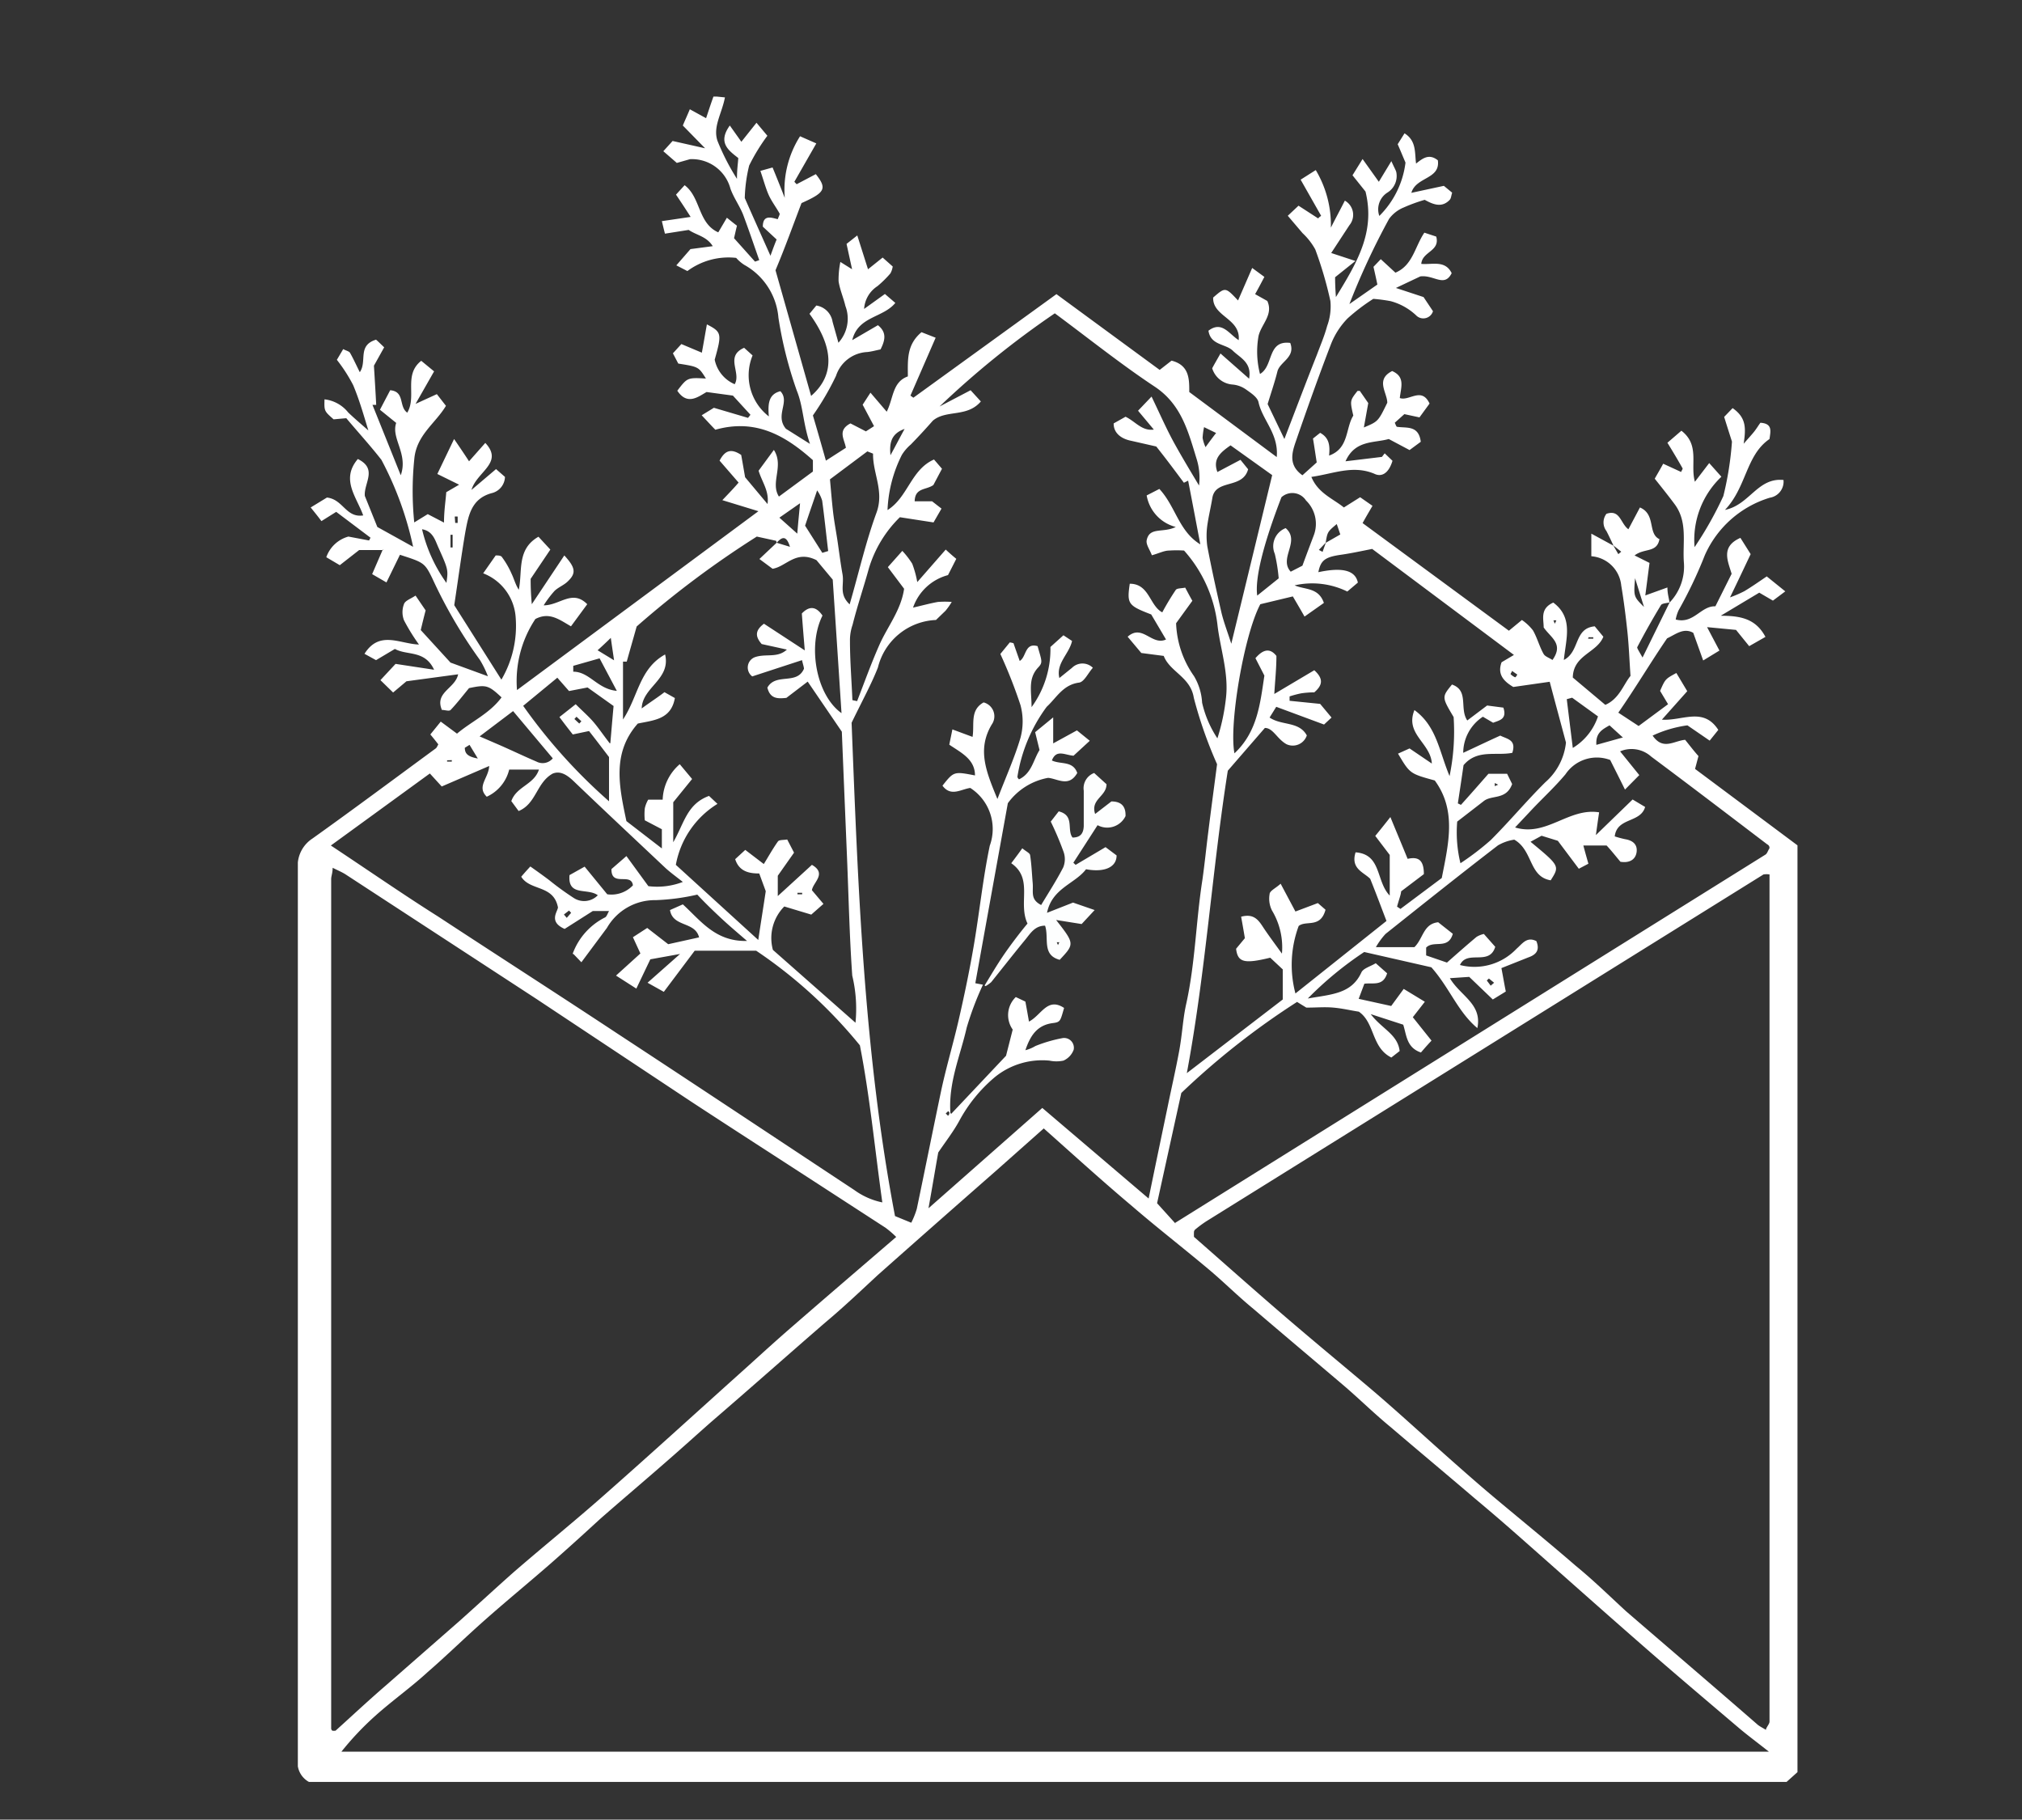 <svg id="Layer_1" data-name="Layer 1" xmlns="http://www.w3.org/2000/svg" xmlns:xlink="http://www.w3.org/1999/xlink" viewBox="0 0 124.37 111.91"><rect x="0" y="0" width="124.37" height="111.91" fill="#333333" stroke="none"/><defs><style>.cls-1{fill:none;}.cls-2{clip-path:url(#clip-path);}.cls-3{fill:#fff;}.cls-4{fill:#fdfefe;}</style><clipPath id="clip-path"><rect class="cls-1" x="18.32" y="5.94" width="92.25" height="103.68"/></clipPath></defs><g class="cls-2"><path class="cls-3" d="M97.68,39.28H98v-.09h-.29ZM49.05,55h.29v-.09h-.29Zm43.1-6.74-.21-.1v.19l.21-.09m3.48-9.9a2,2,0,0,0,.1-.21h-.18l.08.21M27.5,46.76v.08h.29v-.09ZM91.69,60.62l.21-.18-.32-.26-.13.12.24.32m-57-4.37.17.2.27-.31L35,56l-.31.24M28,32.16l.15,0c0-.13,0-.26,0-.39a1.06,1.06,0,0,0-.18,0Zm65.22,9.49.11-.16L93,41.26c0,.07-.11.18-.08.21a1,1,0,0,0,.26.18M35.63,44.5l.13-.14-.3-.28-.13.14.3.28M27.71,33.67h.13v-.78h-.13Zm1.17,12.14-.29.18c0,.37.2.55.8.66l-.51-.84m71.69-10.25c-.09,1.13-.09,1.13.55,1.77l-.55-1.77M74.15,27.5c.24-.33.41-.56.65-.87l-.74-.36a4.36,4.36,0,0,0-.09.66,2.4,2.4,0,0,0,.18.57M54.77,28c.27-.49.53-1,.87-1.62-.92.32-.92,1-.87,1.62m-18,12,1,.61c-.08-.56-.13-.87-.2-1.38-.33.32-.49.47-.82.77m63.05,5.34L99,44.61c-.46.26-.86.47-.81,1.2l1.65-.46M47.92,31.82l1.12,1c.06-.75.11-1.21.17-1.87l-1.29.9m-20.46,4c.11-.8.12-.81-.5-2.19-.2-.45-.34-1-1-1.11a9.28,9.28,0,0,0,1.5,3.3m7.8,5.06v.4c1,0,1.48,1.07,2.68,1.18l-1.06-2-1.62.46M50.58,34l.36-.11c-.12-1-.23-2.07-.37-3.1a2.17,2.17,0,0,0-.31-.63c-.24.71-.47,1.36-.74,2.17L50.58,34M96.7,42.91l-.33.09c.12,1,.24,1.94.37,3a3.6,3.6,0,0,0,1.55-1.94L96.7,42.91m-65.11.8L29.5,45.29l1.27.55c.75.33,1.48.68,2.23,1a.81.81,0,0,0,1-.2l-2.46-2.93M79.08,32.48c.93.81-.45,1.85.31,2.68l.72-.37c.26-.71.48-1.29.7-1.87a2,2,0,0,0-.48-2.14,1,1,0,0,0-1.51-.2c-1.12,2.9-1.64,5-1.49,6.05l1.32-1.06a10.08,10.08,0,0,0-.24-1.51,1.19,1.19,0,0,1,.67-1.58M53.7,27.9l-.35-.14-2.3,1.72c.07.77.12,1.39.19,2s.19,1.22.28,1.83.18,1.33.3,2-.24,1.21.44,1.86c.58-2,1-3.87,1.66-5.66.47-1.32-.24-2.4-.22-3.6M37.54,45.71c.08-.93.13-1.52.2-2.29l-1.6-1.14L35,42.5l-.72-.82-2.1,1.73a33.44,33.44,0,0,0,5.28,5.87V46.56c-.42-.55-.82-1.08-1.23-1.6l-1,.21c-.25-.32-.5-.64-.82-1.07l1-.79c.42.42.78.73,1.09,1.09s.56.74,1,1.31m38.23-6.1c.86-3.53,1.68-6.92,2.52-10.39l-2.56-1.83c-.65.45-1.1.85-.81,1.64l1.42-.75.47.58c-.34,1.24-2,.58-2.2,1.76-.09.56-.23,1.12-.31,1.69a4.65,4.65,0,0,0,0,1.29c.26,1.37.56,2.72.87,4.08.15.62.39,1.23.61,1.93m-3.46,35.6,36.31-22.65c.11-.07.15-.24.22-.34s0-.24-.11-.29c-2.38-1.81-4.75-3.62-7.14-5.4a1.8,1.8,0,0,0-1.91-.32l1.18,1.46-.88.89c-.36-.73-.64-1.28-.91-1.82a2.32,2.32,0,0,0-2.75.88c-.62.74-1.33,1.4-2,2.1l-1.1,1.17c1.93.59,3.3-1.23,5.17-.93-.07.46-.12.83-.2,1.4l2.26-2.19.77.46c-.29,1-1.73.63-1.87,1.81a6.48,6.48,0,0,0,.63.17c.44.07.76.29.72.75s-.39.74-1,.64c-.27-.32-.56-.69-.85-1H97.39c.11.42.21.77.31,1.12l-.59.31-1.29-1.72-1-.31-.68.37c1.8,1.49,1.8,1.49,1.24,2.37-1.35-.22-1.08-1.84-2.24-2.5a2.86,2.86,0,0,0-1,.35c-2.33,1.79-4.62,3.62-6.92,5.45a4.48,4.48,0,0,0-.59.81H87c.55-.54.54-1.43,1.46-1.53l.9.71c-.28,1-1.18.37-1.64.85v.48L89,59.2c.59-.52,1.2-1.06,1.82-1.58a1.5,1.5,0,0,1,.45-.18l.7.79c-.36,1.2-1.73.16-2.17,1.12a3.57,3.57,0,0,0,3.48-1c.35-.3.63-.77,1.22-.47.22.55,0,.83-.49,1l-1.66.66c.11.57.18,1,.27,1.44l-.8.49-1.45-1.39-1.19.08c.64,1.09,2,1.58,1.69,3.07-1.2-1-1.71-2.48-2.83-3.74l-4.13-.94a21.56,21.56,0,0,0-3.47,2.86c1.47-.26,2.69-.28,3.3-1.61.12-.25.55-.36.88-.56l.7.62c-.25.81-.85.57-1.4.64l-.35.93,2,.44.77-1.05,1.3.79-.74.95L88.05,64c-.28.3-.48.53-.65.73-.89-.3-.88-1.06-1.09-1.71l-2-.65c.7.92,1.66,1.24,1.78,2.27l-.51.4c-1.24-.62-1-2.13-2-2.82-.52-.08-1-.2-1.56-.25s-1,0-1.67,0l-.57-.35a47.15,47.15,0,0,0-7.12,5.6L71.17,74l1.14,1.26M35.22,58.67a4.05,4.05,0,0,1,2-2.25c.1-.06.14-.21.24-.39h-1l-1.73,1.1c-1-.44-.44-1.05-.41-1.32-.27-1.41-1.71-1-2.26-1.89.17-.2.32-.37.56-.63.41.29.79.56,1.16.84a17.93,17.93,0,0,0,1.5,1.09,1.17,1.17,0,0,0,1.49-.16c-.63-.47-1.86.1-1.74-1.24l.93-.52L37.35,55a1.82,1.82,0,0,0,1.58-.55c-.1-.81-1.34.12-1.32-1l.92-.8,1.35,1.85A4.39,4.39,0,0,0,42,54.24c-.42-.33-.75-.57-1.05-.84-1.89-1.78-3.79-3.56-5.67-5.36-.42-.4-.83-.65-1.29-.46-1,.56-1,1.85-2.09,2.3l-.45-.61c.32-.91,1.39-1,1.7-1.94H31.32A2.48,2.48,0,0,1,29.94,49c-.64-.63.11-1.13.15-1.89l-2.92,1.26-.73-.8L20.35,52c2.28,1.51,4.43,3,6.6,4.37,3.66,2.4,7.35,4.77,11,7.18,4.88,3.2,9.74,6.43,14.6,9.64a4.44,4.44,0,0,0,1.72.76c-.47-3.36-.77-6.55-1.38-9.66a29.31,29.31,0,0,0-6.38-5.82H42.73L40.83,61l-1-.56,2-1.77L40,59l-.86,1.8L37.89,60l1.5-1.36-.46-1,.88-.57,1.29,1L43,57.65c-.25-1-1.61-.61-1.79-1.68l.79-.35c1.1,1,2,2.3,3.95,2.25-.65-.56-1.11-.95-1.55-1.36s-1-.94-1.51-1.49a13.43,13.43,0,0,1-2.56.34,3.4,3.4,0,0,0-3,1.71l-1.57,2.11-.49-.51M75.52,47.4C74.55,53.55,74.17,59.73,73,66l5.9-4.53V59.62l-.77-.72c-1.6.39-2,.29-2.1-.55l.54-.65c-.08-.48-.15-.88-.23-1.32.87-.24,1.13.32,1.45.79s.62.87,1.06,1.48A4.4,4.4,0,0,0,78.24,56a1.61,1.61,0,0,1-.15-1c0-.21.36-.36.68-.65l.91,1.71,1.38-.52.47.41c-.31,1.16-1.2.63-1.65,1a6.87,6.87,0,0,0-.2,4.15l5.6-4.46c-.36-.94-.66-1.75-1-2.59-.4-.41-1.22-.62-.9-1.63,1.61.12,1.24,1.77,2.1,2.66v-2.5l-.89-1.17c.28-.34.53-.65.93-1.16.41,1,.74,1.78,1.06,2.57.6-.13,1,0,1,.94l-1.4,1.06c0,.17-.15.56-.25.94l.21.14L88.68,54c.43-2.17.91-4.17-.43-6-1.53-.42-1.53-.42-2.26-1.65l.71-.32,1.37.93C88,45.69,86.4,45.15,87,43.67c1.37,1,1.51,2.51,2.16,4.06a13.48,13.48,0,0,0,.25-3.63c-.73-1.23-.73-1.23-.1-2,1.06.37.44,1.47.94,2.21l1.22-.92,1,.13c.24.72-.25.78-.63.93l-.63-.37A2.67,2.67,0,0,0,90,46.3c.84-.39,1.57-.74,2.28-1.06.43.22,1,.25.74,1.06-1,.2-2.16-.24-3,.76-.11.77-.23,1.56-.35,2.35l.19.09c.57-.63,1.13-1.27,1.69-1.91h1.15l.31.63c-.37,1-1.25.65-1.75,1.05l-1.63,1.26a8,8,0,0,0,.2,2.56,16.34,16.34,0,0,0,1.87-1.43c1.15-1.15,2.2-2.41,3.35-3.55a3.76,3.76,0,0,0,1.27-2.44c-.31-1.17-.65-2.41-1-3.74l-2.24.32c-.57-.34-1-.76-.72-1.52l.76-.45L84.4,33.76c-.75.15-1.35.28-2,.37-.9.14-1.17.34-1.31,1.06,1.45-.31,2.27-.13,2.43.64l-.65.55A4.9,4.9,0,0,0,79.63,36c.64.28,1.47.12,1.8,1.08l-1.19.84c-.26-.46-.48-.83-.72-1.24l-2,.48c-1,1.87-1.94,7.41-1.59,9.17,1.41-1.32,1.58-3.05,1.84-4.78l-.55-1.07c.51-.6.93-.6,1.29-.14,0,.8-.08,1.49-.13,2.34l2.46-1.46c.58.53.51.92,0,1.36a5.93,5.93,0,0,0-.8.06,6.38,6.38,0,0,0-.72.19c0,.09,0,.18,0,.27l1.88.19.7.84-.46.43-2.94-1.09-.41.66c.75.51,1.81.22,2.29,1.1a.91.91,0,0,1-1.25.54c-.59-.33-.82-1-1.33-1L75.52,47.4M55.15,76.1a6.07,6.07,0,0,0-.68-.59L50.6,73c-2.71-1.76-5.42-3.5-8.12-5.27L33,61.44,21.23,53.76c-.21-.13-.45-.23-.77-.39,0,.33-.09.51-.09.7q0,26.12,0,52.25a.21.21,0,0,0,.07.12.71.71,0,0,0,.2,0c1-.9,2-1.84,3.08-2.77l4.57-4c1.12-1,2.2-2,3.33-3,1.86-1.61,3.77-3.15,5.61-4.78,2.93-2.58,5.81-5.21,8.72-7.82.93-.84,1.86-1.69,2.81-2.51,2.07-1.8,4.15-3.58,6.37-5.49m53.5,30.25c.1-.2.21-.32.21-.44q0-26,0-52.1a1.18,1.18,0,0,0-.37,0L74.2,75.11a7,7,0,0,0-.7.52.27.27,0,0,0-.06.12,2.87,2.87,0,0,0,0,.32c1.76,1.54,3.6,3.18,5.46,4.78s3.56,3,5.3,4.47,3.54,3.14,5.31,4.7c.87.77,1.74,1.53,2.63,2.27,1.59,1.33,3.2,2.64,4.77,4C98,97.18,99,98.16,100,99.08c2.7,2.33,5.41,4.64,8.12,7,.14.11.31.19.5.31M64.2,69.4,61.27,72Q57.63,75.19,54,78.41c-1.08,1-2.13,2-3.22,2.91-2.31,2-4.64,4.07-7,6.1-.91.8-1.8,1.61-2.71,2.4-1.38,1.21-2.78,2.39-4.16,3.6-1,.92-2.07,1.89-3.12,2.81-1.31,1.14-2.65,2.24-3.95,3.39s-2.33,2.17-3.54,3.22c-1,.92-2.17,1.75-3.21,2.68A18.13,18.13,0,0,0,21,107.73h87.8c-.76-.6-1.3-1-1.8-1.42-2.06-1.75-4.12-3.49-6.15-5.27-2.54-2.22-5.06-4.47-7.59-6.7-.84-.74-1.68-1.46-2.53-2.17-1.72-1.47-3.46-2.92-5.18-4.39-1-.82-1.87-1.68-2.82-2.5-1.87-1.59-3.75-3.17-5.62-4.77-1-.82-1.86-1.69-2.82-2.49-1.55-1.3-3.15-2.54-4.68-3.86C67.79,72.63,66,71,64.2,69.4m-5.69-.9,3.37-3.57.41-1.61a1.54,1.54,0,0,1,.19-2l.59.28c.08.43.15.82.22,1.23.77-.4,1.13-1.52,2.16-.84-.23.8-.22.87-.68.93-1,.12-1.41.81-1.7,1.67a2.31,2.31,0,0,0,.62-.26,8.77,8.77,0,0,1,1.64-.48.6.6,0,0,1,.71.71,1.18,1.18,0,0,1-.63.67,2.08,2.08,0,0,1-.86,0,4.62,4.62,0,0,0-3.34,1A9.21,9.21,0,0,0,59,68.94c-.36.66-.83,1.26-1.29,1.94-.18,1-.37,2.15-.6,3.43l7-6.17,6.54,5.57c.41-2,.79-3.82,1.17-5.64.23-1.13.49-2.25.7-3.38s.23-2,.44-2.94c.56-2.52.6-5.11,1-7.65.14-1,.23-1.91.35-2.86.2-1.61.42-3.23.55-4.24a26.37,26.37,0,0,1-1.43-4.08c-.2-1.29-1.47-1.59-1.85-2.58l-1.38-.18-.84-1c.91-.81,1.48.57,2.36.17l-.91-1.54c-1.43-.55-1.5-.65-1.32-1.89,1.21,0,1.21,1.35,2,1.76a15.77,15.77,0,0,1,.83-1.38c.08-.11.35-.09.58-.14.15.28.28.53.44.81l-1,1.38a6,6,0,0,0,1.1,3.25,3.58,3.58,0,0,1,.5,1.64,6.64,6.64,0,0,0,.94,2.19,12.63,12.63,0,0,0,.53-2.51c.17-1.51-.35-3-.52-4.42a8.3,8.3,0,0,0-2.06-4.62,6.83,6.83,0,0,0-.91,0c-.32,0-.63.17-1.07.29-.13-.35-.37-.66-.32-.92.17-.85,1-.43,1.79-.82a2.43,2.43,0,0,1-1.79-1.94l.78-.4c1,1.07,1.19,2.6,2.52,3.41-.26-1.36-.5-2.64-.75-3.92l-.26.13c-.51-.68-1-1.35-1.7-2.23l-1.54-.35c-.66-.13-1.09-.51-1.08-1.07l.73-.41c.61.29,1,.89,1.74.79L70,25.26l.83-.87c.52,1.08.92,2,1.4,2.87s1,1.73,1.52,2.6a3.87,3.87,0,0,0-.14-1.61c-.52-1.68-.93-3.38-2.6-4.48-2.11-1.4-4.1-3-6.13-4.5A55.36,55.36,0,0,0,57.79,25l1.91-1,.63.69c-.85,1-2.13.49-2.95,1.18-.44.5-.9,1-1.36,1.47a2.72,2.72,0,0,0-.55.64,8.27,8.27,0,0,0-.88,3.39c1.26-.79,1.44-2.49,2.86-3.11l.49.57-.53,1c-.45.32-1.13.15-1.15,1h1.07l.58.45-.49.85-2.07-.32a7.36,7.36,0,0,0-1.91,3.16c-.32,1.16-.71,2.3-1,3.46a2.89,2.89,0,0,0-.16,1c0,1.21.1,2.42.15,3.63l.29.06c.45-1.16.87-2.33,1.37-3.46s1.33-2.13,1.52-3.45l-1-1.33.89-1a5.15,5.15,0,0,1,.61.79,6.24,6.24,0,0,1,.31,1.13l1.75-2c.26.24.43.39.65.57l-.51,1a3.12,3.12,0,0,0-2.15,2c.64-.15,1.08-.27,1.53-.35a5.68,5.68,0,0,1,.85,0,4.38,4.38,0,0,1-.38.54l-.59.57A3.84,3.84,0,0,0,54,41.05c-.39,1-.94,2-1.62,3.4.39,9.83.73,20.15,2.67,30.34l1,.41a5.16,5.16,0,0,0,.34-.85c.51-2.44,1-4.89,1.51-7.32.31-1.43.73-2.84,1.06-4.27s.66-3,.92-4.51c.36-2.08.57-4.19,1-6.24a3,3,0,0,0-1.2-3.55c-.58.08-1.19.56-1.71-.14.7-.88.7-.88,2-.63,0-1-.86-1.4-1.58-1.89.06-.31.12-.58.19-.94l1.24.46c.13-.77-.18-1.64.68-2.12A.88.88,0,0,1,61,44.56c-.91,1.53-.35,2.89.35,4.58.56-1.45,1.07-2.58,1.42-3.77a3.87,3.87,0,0,0,0-2,30.11,30.11,0,0,0-1.24-3.15l.58-.71a1.14,1.14,0,0,1,.23.05c.11.33.25.71.38,1.09.42-.24.3-1.14,1.1-.91.27.95.34,1,0,1.35-.6.69-.37,1.43-.37,2.4a6.05,6.05,0,0,0,1.16-3.7l.8-.72.53.35c-.18.81-1,1.37-.78,2.28,0,0-.1.1,0,0-.09.1,0,0,0,0l.78-.63a.91.91,0,0,1,1.28,0c-.29.32-.53.86-.84.91-1,.13-1.39.93-2,1.49a9.78,9.78,0,0,0-1.8,4.3s0,.08.1.16c.78-.37.88-1.2,1.26-1.8l-.27-1.1,1.11-.91v1.6l1.46-.8.79.64-1,.92c-.55-.05-1.06-.41-1.33.29.53.26,1.29,0,1.56.77-.52.91-1.22.34-1.8.3a3.93,3.93,0,0,0-2.47,1.56c-.66,3.65-1.33,7.35-2,11.07l.47.09,0,0a19,19,0,0,0-1,2.64c-.39,1.73-1.14,3.38-1,5.28a.93.93,0,0,0-.14-.14l-.15.14.14.14a.21.21,0,0,0,.08-.21M47.74,33.26,46.55,33a59,59,0,0,0-7.39,5.53c-.2.72-.41,1.44-.61,2.16l-.23,0v3.56c.94-1.42,1-3.12,2.59-4,.36,1.54-1.4,2-1.44,3.32.53-.39,1-.69,1.4-1l.64.36c-.23,1.31-1.27,1.36-2.28,1.57-1.6,1.81-1.15,3.87-.7,6l2.18,1.68V51l-1.05-.55a3.74,3.74,0,0,1,0-.73,1.82,1.82,0,0,1,.21-.54h.89A3,3,0,0,1,41.81,47l.76.91-1.16,1.43V51.8c.68-1.18.84-2.35,2.2-2.85l.52.49a5.57,5.57,0,0,0-2.56,3.75l5.07,4.62c.16-1.08.31-2,.46-3l-.4-1.09c-.57,0-1.23-.09-1.48-.88l.62-.57,1.14.87c.28-.45.55-.94.87-1.39.08-.11.35-.08.57-.12l.42.81-1,1.42v1.25l2.1-1.92c.94.54.07,1.07,0,1.56l.71.84-.75.66-1.66-.5a2.76,2.76,0,0,0-.7,2.67l5.08,4.48A8.77,8.77,0,0,0,52.42,60c-.17-2.41-.22-4.82-.32-7.23-.11-2.65-.22-5.3-.32-7.77l-2.1-3.08-1.31,1c-.54.06-1,.06-1.17-.63.52-.93,1.81-.14,2.25-1.16,0-.1-.05-.23-.12-.53l-3.06,1a.68.68,0,0,1,.13-1.17c.68-.26,1.41.07,2-.48l-1.55-.34c-.4-.46-.42-.83.14-1.25L49.5,40c-.07-.86-.13-1.56-.18-2.27.48-.5.9-.42,1.27.13-.93,1.85-.4,4.88,1.17,6q-.28-4.31-.54-8.21l-1-1.2c-1.28-.64-1.86.4-2.7.53l-.81-.6,1.06-1,.82.25c-.24-.78-.53-.56-.82-.25m33.78,0,.89-.51c-.08-.23-.14-.42-.22-.64-.57.48-.57.48-.68,1.15l-.42.44.23.12c.06-.18.13-.37.2-.56m-58.83-6.7c-.31-1-.58-2-1-3a9.64,9.64,0,0,0-1-1.55l.39-.66c.18.1.36.13.42.23.2.35.37.73.6,1.19.47-.67-.17-1.64,1-2,.12.1.31.29.5.47L23,22.49c.05.83.1,1.62.14,2.41l-.23,0,1.74,4.33c.47-1.33-.61-2.27-.28-3.22l-1-.81L24,24c.92.08.51,1,1.05,1.38.6-1-.25-2.32.86-3.19l.79.65-1.14,2,1.31-.6.56.72c-.66,1.1-1.83,1.8-1.95,3.3a19.13,19.13,0,0,0,0,3.87l.83-.51,1,.52c0-.7.09-1.25.14-1.87l.79-.46-1.34-.66L27.93,27c.37.54.62.91.92,1.37l1-1.13C31,28.47,29.33,29,29,30.13l1.51-1.28.55.48a1.06,1.06,0,0,1-.82,1c-1.25.34-1.43,1.38-1.62,2.4-.24,1.41-.43,2.84-.68,4.49l2.9,4.58A6.54,6.54,0,0,0,31.72,38a3.13,3.13,0,0,0-2-2.74l.77-1.1c.14,0,.33,0,.39.11a5.22,5.22,0,0,1,.58,1c.16.33.25.7.45,1,.24-1.15-.14-2.49,1.21-3.26l.73.79-1.21,1.8c0,.33,0,.79.07,1.56l2-3c.69.75.74,1.09.22,1.59-.24.24-.58.36-.82.59a6.5,6.5,0,0,0-.67.89c1,0,1.76-1,2.68-.07l-1,1.36c-.73-.42-1.33-.9-2.19-.45a6.89,6.89,0,0,0-1.13,4.37l14.85-11-2.22-.68c.43-.45.71-.74,1-1.08l-1.17-1.35c.32-.61.69-.78,1.33-.35.08.44.16.91.24,1.37L47.21,31c.11-.81-.34-1.35-.55-2.05l.94-1.28c.64,1-.24,2,.31,2.87L50,29V28.3c-1.69-1.51-3.52-2.57-6-1.87-.18-.18-.4-.42-.84-.89l.75-.46,2.1.62.15-.19-1.08-1.18-1.62-.22c-.5.28-1.18.85-1.8-.08.62-.81.62-.81,1.76-.75-.45-.72-.45-.72-1.7-.92l-.33-.63.52-.57,1.26.53c.12-.65.21-1.19.31-1.74.91.47.93.57.48,2.17a2.09,2.09,0,0,0,1.23,1.51c.42-.72-.62-1.71.58-2.24l.52.47a3.2,3.2,0,0,0,1,3.75c-.07-.81,0-1.37.71-1.55.62.65-.36,1.47.34,2.31l1.48.93C49.38,26,49.41,25,49,24a24.68,24.68,0,0,1-1.12-4.46,4.1,4.1,0,0,0-2.1-3.25,2.39,2.39,0,0,1-.5-.43,4.25,4.25,0,0,0-3,.81l-.68-.35.87-1,1.37-.18c-.38-.61-1-.67-1.48-1l-1.46.23c-.07-.27-.12-.48-.19-.77l1.77-.26c-.32-.5-.59-.91-.9-1.37l.53-.58c1,.75.81,2.34,2.07,2.9l.53-.9c.26.21.43.35.62.49-.08.32-.14.6-.18.77l1.29,1.44L46.7,16c-.33-.94-.65-1.89-1-2.82-.22-.54-.56-1-.77-1.57a2.45,2.45,0,0,0-2.49-1.82l-.81.23-.83-.72.57-.63,2,.45h0c.11.1.06.06,0,0L42,7.72c.11-.27.26-.59.43-1l1,.55c.16-.48.29-.88.46-1.35l.7.07c-.19,1-.75,1.8-.46,2.67A14.18,14.18,0,0,0,45.33,11c0-.61.06-.92.08-1.28-.6-.47-1.28-.95-.52-2l.71,1,.93-1.17.67.8a11.89,11.89,0,0,0-1.12,1.83,9.3,9.3,0,0,0-.27,2c.44,1,.95,2.14,1.58,3.55.19-.53.29-.79.38-1l-.85-.79c0-.78.56-.54.92-.46.06-.18.14-.3.11-.35-.21-.38-.48-.73-.66-1.12s-.33-.95-.52-1.5l.75-.21c.23.56.44,1.08.75,1.87a6.14,6.14,0,0,1,.94-3.79l1,.44-1.35,2.36.14.15,1.18-.62c.7.89.58,1.13-.88,1.78-.51,1.33-1,2.71-1.6,4.13l2.19,7.73c1.44-1.25,1.43-2.95-.1-5.05l.42-.51a1.2,1.2,0,0,1,1,1c.11.4.23.81.36,1.29A2.2,2.2,0,0,0,52,18.82c-.12-.51-.34-1-.42-1.52a5.46,5.46,0,0,1,.11-1.19l.72.45L52.07,15l.66-.52.66,2.08.9-.72.62.55a1.29,1.29,0,0,1-.14.42,6.63,6.63,0,0,1-.8.79A1.8,1.8,0,0,0,53.15,19l1.28-.92.64.55c-.76.93-2.29.81-2.65,2.29L54,20c.55.44.45.92.16,1.49-.26.05-.53.13-.81.16a2.13,2.13,0,0,0-1.93,1.47A16.8,16.8,0,0,1,50,25.55c.25.84.51,1.75.8,2.78l1.23-.79c-.09-.53-.54-1.07.28-1.5l.95.49.5-.32-.7-1.32.48-.74,1,1.17c.42-.82.34-1.83,1.3-2.17,0-1-.09-1.94.84-2.72l.87.34L56,24.33l.18.13,8.8-6.37,6.35,4.66.73-.57c1.11.28,1.09,1.16,1.09,1.93l5.38,4c.13-1.43-.88-2.27-1.12-3.37-.06-.31-.48-.58-.79-.8a1.69,1.69,0,0,0-.81-.29,1.42,1.42,0,0,1-1.25-1c.12-.23.28-.5.51-.91l1.76,1.55c.18-1-.55-1.28-1-1.72s-1.36-.32-1.5-1.23c.83-.63,1.26.2,1.86.58.13-1.34-1.61-1.44-1.57-2.62.75-.65.75-.65,1.53.18l.87-2,.75.55c-.19.36-.36.69-.57,1.06l.75.42c.39.85-.38,1.44-.54,2.16A5.49,5.49,0,0,0,77.5,23c.85-.49.43-2.09,1.86-1.91.34.9-.64,1.15-.79,1.76s-.38,1.28-.6,2L79,27c.73-1.9,1.35-3.54,2-5.18.22-.59.47-1.17.63-1.77a3.46,3.46,0,0,0,.2-1.54,23.47,23.47,0,0,0-.93-3.17,4,4,0,0,0-.78-1l-.91-1.07.66-.62,1.22.79c0-.06.11-.11.17-.17L80,11.05l.93-.59A6.59,6.59,0,0,1,81.86,14c.31-.61.57-1.09.86-1.66A1,1,0,0,1,83,13.85l-1.12,1.71,1.49.49-1.25,1c0,.18,0,.54.05,1.22,1.31-2.14,2.43-4,1.82-6.49l-.8-1,.62-1,1,1.4.77-1.27c.18.4.26.53.3.66a1.2,1.2,0,0,1-.52,1.26,1.22,1.22,0,0,0-.52,1.45A5.58,5.58,0,0,0,86.45,10c-.15-.35-.31-.74-.48-1.13l.42-.67c.74.46.62,1.19.71,1.86.42-.33.8-.63,1.34-.2.16,1.18-1.34,1-1.63,2l2-.43.51.42c-.06.18-.06.34-.15.44-.5.53-1.06.26-1.54,0a10.06,10.06,0,0,0-1.29.47,2.11,2.11,0,0,0-.9.7A44.61,44.61,0,0,0,83,18.7l1.72-1.2c-.07-.34-.13-.61-.24-1.09l.45-.47.9.83c1.07-.45,1.19-1.59,1.78-2.46l.73.24c.25.91-.86.91-.92,1.68.67.06,1.47-.25,1.87.57-.45.9-1.09.09-1.93.2l-1.5.71,1.7.56.58.87a.62.62,0,0,1-1,.29,3.66,3.66,0,0,0-1.61-.91,10.13,10.13,0,0,0-1.06-.14,11.69,11.69,0,0,0-1.59,1.21,4.78,4.78,0,0,0-1,1.54c-.77,2-1.48,4-2.17,6-.25.72-.47,1.48.4,2.1l.88-.79c-.08-.5-.15-1-.23-1.47l.44-.35c.57.31.61.8.55,1.4,1.23-.44,1-1.67,1.49-2.46-.21-.92-.21-.92.26-1.52.05,0,.12,0,.14,0l.52.75-.27,1.5h0c.88-.37.88-.37,1.44-1.52,0-.62-.75-1.42.3-1.95.82.36.54,1,.47,1.66.58.21,1.34-.71,1.83.34l-.62.85-.93-.2-.59.53c.06.12.09.24.14.25.59.09,1.33-.11,1.46.92l-.69.51L85.42,27c-.92.26-2.07.05-2.66,1.37L85,28.1l.17-.22.48.46c-.25.82-.7,1-1.11.8-1.32-.56-2.53,0-3.88.19.41,1,1.32,1.33,2,1.88l1-.63.76.53c-.21.36-.4.68-.61,1.06l9,6.62.8-.66a3,3,0,0,1,.68.64c.26.45.4,1,.65,1.44.09.17.34.24.55.38.71-1-.11-1.37-.54-2,0-.51-.24-1.16.59-1.53,1.25.93.78,2.22.65,3.53,1-.52.61-1.95,1.9-2.07l.53.64c-.4,1-1.85,1.11-1.88,2.51l2,1.68c.86-.37,1.12-1.26,1.55-1.78-.07-1-.1-1.86-.19-2.71s-.22-1.91-.38-2.85a2,2,0,0,0-1.84-1.8V32.82l1.36.74.3.52.18-.15-.48-.38c-.14-.3-.28-.6-.43-.89a.87.87,0,0,1,0-1.06c.85-.29.86.6,1.35.95l.71-1.34c1,.43.46,1.6,1.2,1.95-.16.86-.92.53-1.53,1l.92.46c-.1.76-.17,1.31-.26,2l1.36-.49c0,.38.09.65.13.92-.18.05-.46.05-.53.17-.51.84-1,1.71-1.46,2.59,0,.08.13.27.33.63l1.66-3.38a3.19,3.19,0,0,0,.88-2.51c-.08-1.19.24-2.44-.55-3.52-.37-.5-.77-1-1.24-1.59.14-.25.32-.55.52-.92l1.11.51c0-.07.11-.18.08-.23-.28-.5-.58-1-.93-1.57l.86-.74c1.15.89.53,2.07.83,3.14l.88-1.15.75.84a5.35,5.35,0,0,0-1.65,4.33A22.17,22.17,0,0,0,106,30.51a19.57,19.57,0,0,0,.53-3.35c-.11-.35-.26-.81-.48-1.52l.52-.54c.85.59.82,1.24.68,2.19.33-.38.5-.56.65-.75s.26-.38.38-.54c.77.05.62.53.56,1-1.46,1-1.4,2.95-2.74,4.36,1.52-.31,2-2,3.6-1.84a1,1,0,0,1-.84,1.09,6.4,6.4,0,0,0-4,3.54,26.8,26.8,0,0,1-1.61,3.38,2.4,2.4,0,0,0-.18.57c1.1.3,1.55-.85,2.44-.81l1-2c-.23-.78-.69-1.67.54-2.21l.63,1c-.38.8-.76,1.61-1.27,2.66a7.37,7.37,0,0,0,.88-.38c.45-.27.88-.57,1.38-.91l1.14.92-.76.57-.84-.49-2.37,1.42c1.24,0,2.16.19,2.75,1.3l-1,.57-.81-1L105,38.57l.76,1.44-1,.61-.61-1.7c-.59-.33-1.06.08-1.61.34-1,1.46-1.91,3-3,4.57l1.25.82,1.81-1.34-.49-.82c.32-.73.32-.73,1-1.1l.67,1.12-1.56,1.75c1.25.09,2.55-.8,3.47.63l-.53.66-1.37-.94a7.42,7.42,0,0,0-2.14.63c.64.93,1.31.32,2,.26.26.32.54.69.82,1l-.21.79,6.3,4.7v57l-.67.6H19a1.35,1.35,0,0,1-.69-1.33c0-.34,0-.68,0-1V54.14c0-.3,0-.59,0-.88a2,2,0,0,1,.91-1.69c2.55-1.82,5.06-3.69,7.58-5.54.07-.05.1-.15.16-.25-.14-.18-.28-.36-.49-.61l.64-.79,1,.74c.9-.76,2-1.23,2.74-2.23-.81-.76-.95-.79-2-.57-.41.5-.75.94-1.13,1.34-.09.1-.35,0-.54,0-.46-1.09.82-1.31,1-2.19L25,41.9l-.82.69-.78-.76.93-1,2.37.36c-.57-1.23-1.66-.86-2.41-1.28l-1.16.69-.71-.39c.92-1.46,2.17-.61,3.35-.57a12.11,12.11,0,0,1-.92-1.49,1.38,1.38,0,0,1,0-1c.07-.21.41-.32.71-.52l.62.91c-.11.42-.21.83-.3,1.21l1.83,2,2.3.84a5.92,5.92,0,0,0-.49-1,29.81,29.81,0,0,1-2.92-5c-.48-1-.56-1-2-1.47l-.83,1.7-.88-.51.64-1.48c.05,0,.1-.09,0,0,.11-.11.06-.06,0,0H22.09l-1.19.93-.83-.49A2,2,0,0,1,21.43,33l1.27.24.09-.17-2.11-1.59-.91.57c-.16-.22-.36-.47-.66-.84l1-.61c1,.11,1.16,1.26,2.23,1.1-.4-1.13-1.4-2.21-.33-3.47,1.24.61.36,1.48.43,2.27l.77,1.91,2.2,1.22a20.44,20.44,0,0,0-1.95-5.35c-.68-.87-1.43-1.69-2.16-2.56l-.78.07c-.58-.51-.58-.51-.56-1.23a2.18,2.18,0,0,1,1.46.81c.42.4.86.77,1.29,1.15h0c.11.1,0,.05,0,0"/><path class="cls-4" d="M65.06,58.16a2,2,0,0,1,.1-.21H65l.09.21m-4.53,2.45c.37-.6.73-1.22,1.13-1.81s1-1.39,1.51-2c-.6-1.27.38-2.76-1-3.71.28-.37.46-.61.68-.92.22.19.46.29.48.42.09.57.11,1.15.16,1.72s-.16,1,.52,1.35c.46-.77.95-1.52,1.36-2.32a1.35,1.35,0,0,0,0-1,18.43,18.43,0,0,0-.77-1.81l.49-.63c1,.25.48,1.13.85,1.61.52,0,.67-.29.69-.7,0-.72,0-1.45,0-2.18a1,1,0,0,1,.64-1.09l.76.69c0,.76-1,.92-.7,1.83l1-.77c.62,0,.89.31.87.9a1.25,1.25,0,0,1-1.72.56l-1.49,2.31.14.13L68,52.1l.68.51c0,.73-.75,1.06-1.88.85-.68.9-2.09,1.16-2.4,2.68L66,55.51l1.33.46-.8.86-1.57-.25c1.14,1.46,1.14,1.47.22,2.45-1.12-.3-.64-1.34-.9-2.1-.65,0-.92.51-1.24.89-.7.85-1.38,1.72-2.07,2.58a1.83,1.83,0,0,1-.35.25Z"/></g></svg>